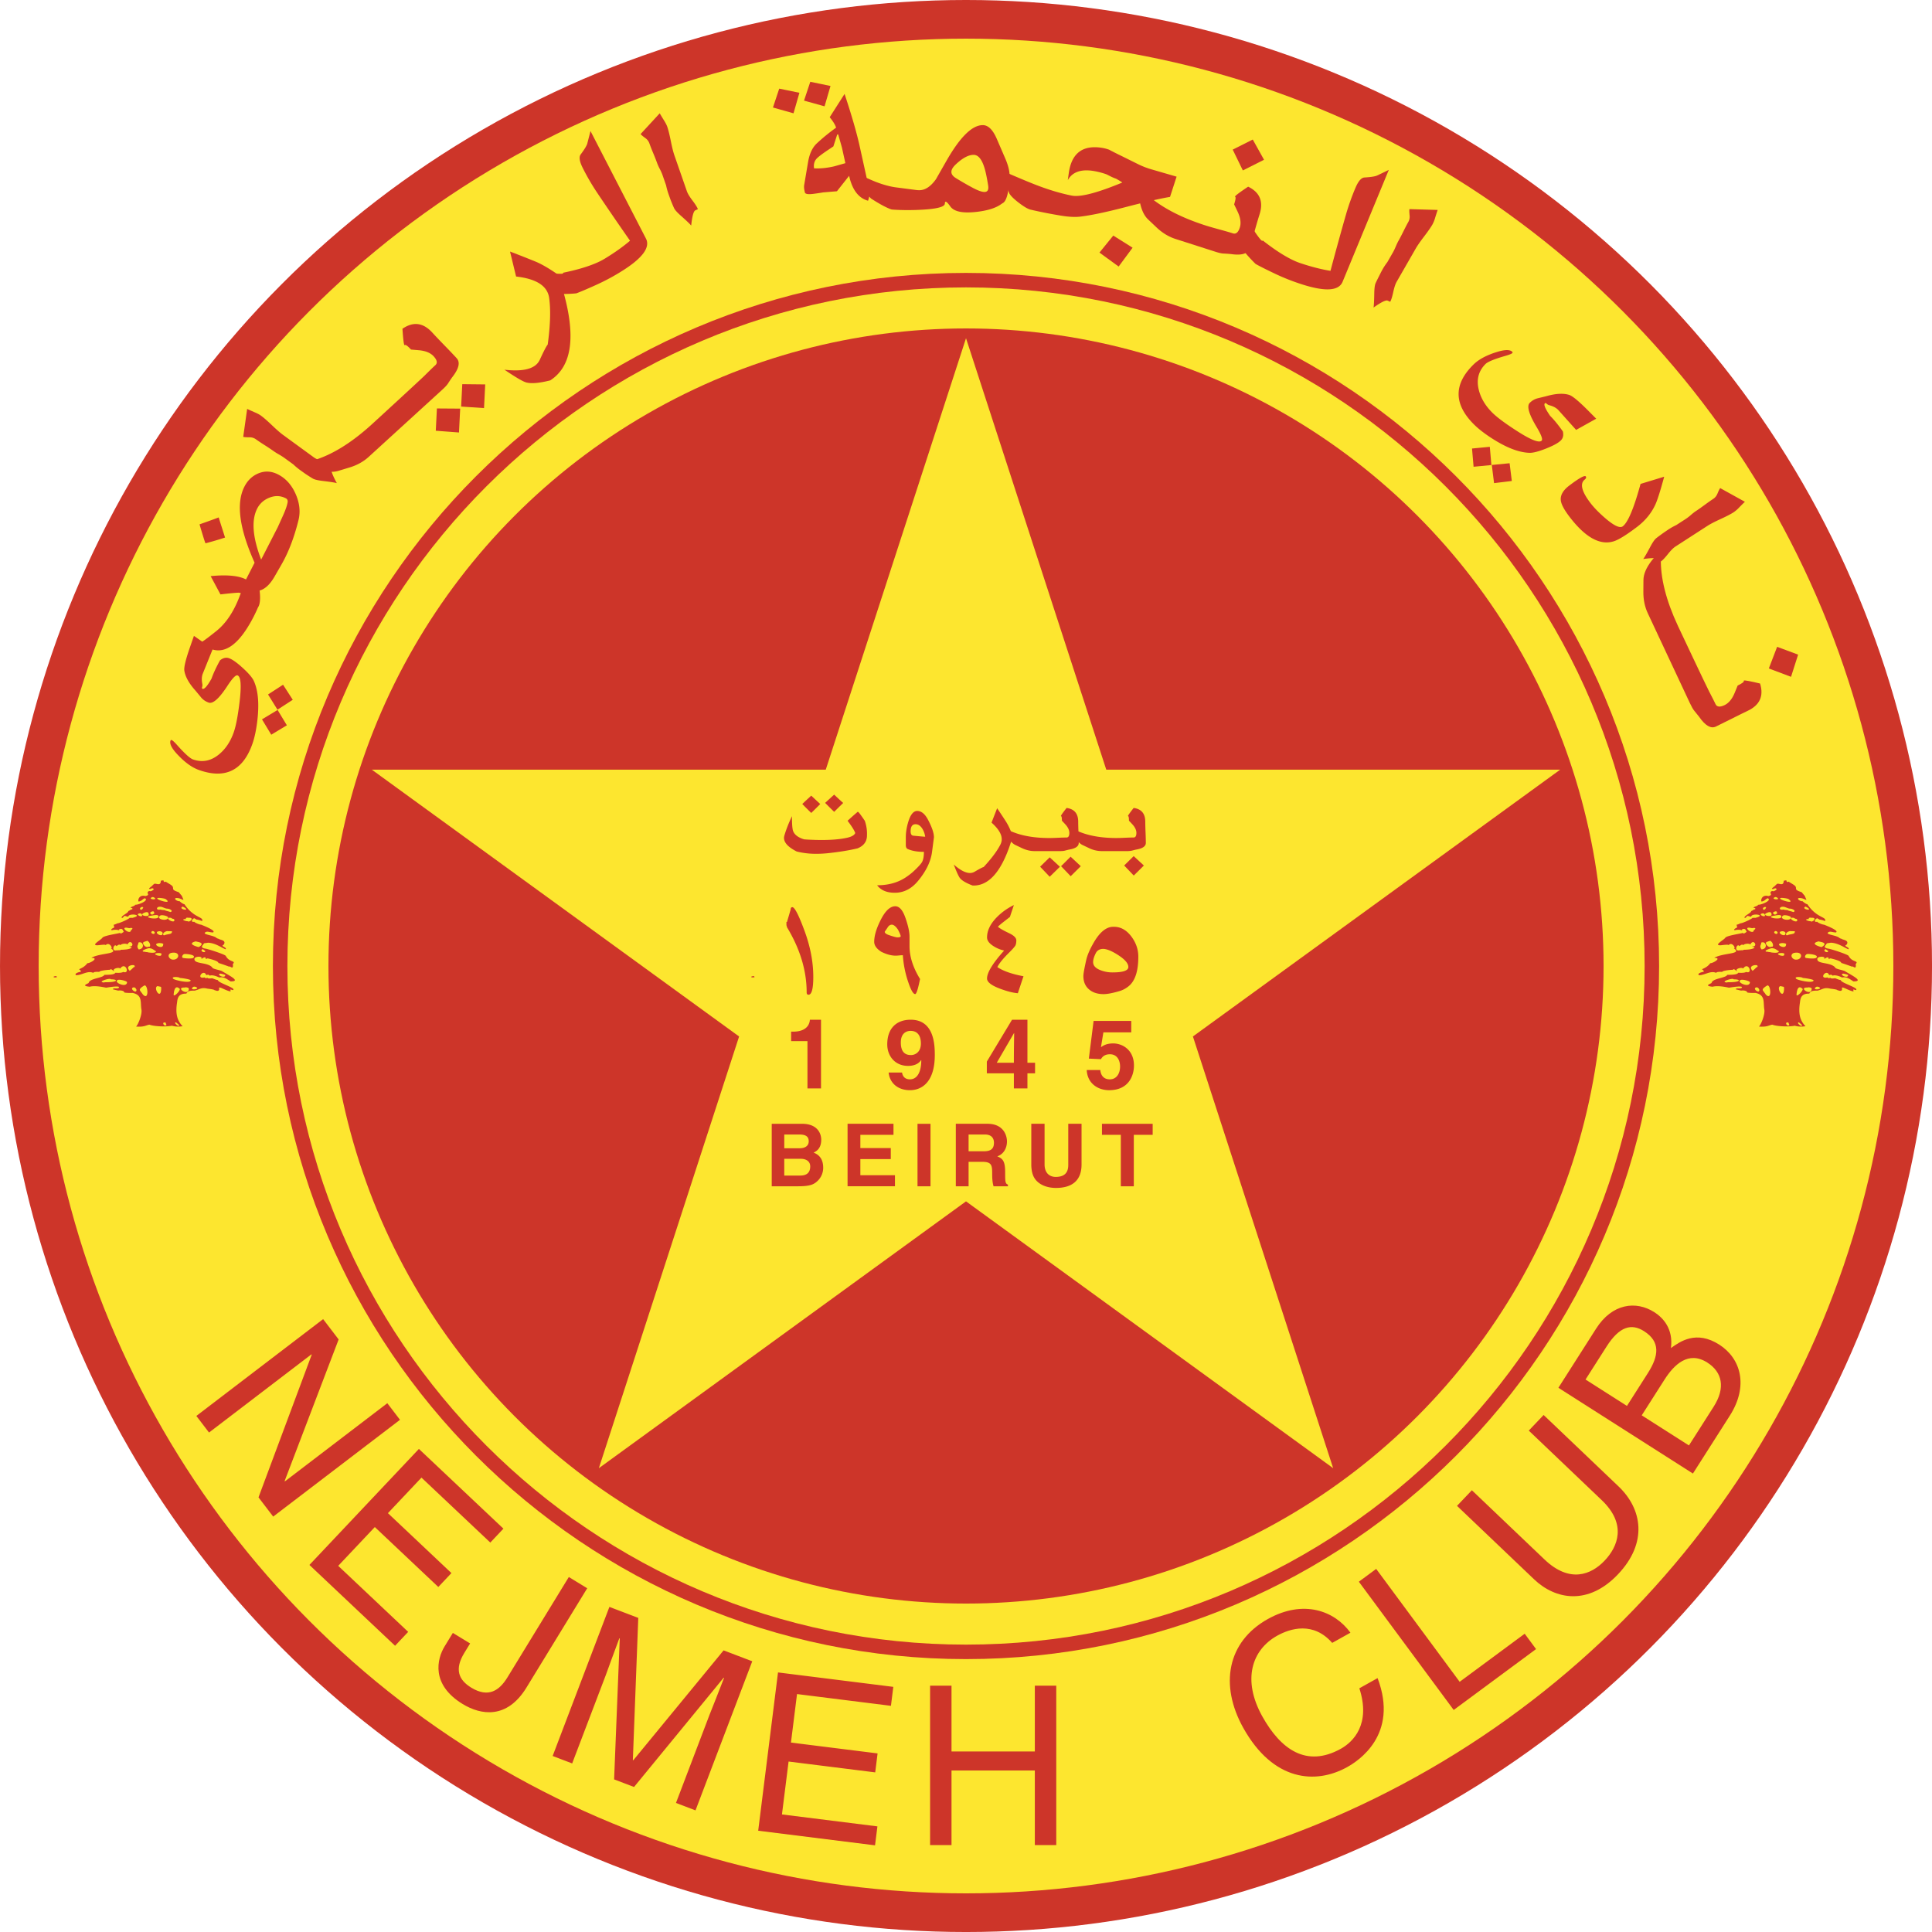 <svg xmlns="http://www.w3.org/2000/svg" width="2500" height="2500" viewBox="0 0 212.396 212.397"><circle cx="106.199" cy="106.199" r="106.199" fill="#cd3529"/><circle cx="106.199" cy="106.199" r="101.95" fill="#fde62f"/><path d="M30.002 106.199c0 42.016 34.181 76.197 76.197 76.197s76.197-34.181 76.197-76.197-34.182-76.197-76.197-76.197-76.197 34.181-76.197 76.197z" fill="#cd3529"/><path d="M31.595 106.199c0-41.137 33.467-74.604 74.604-74.604s74.604 33.467 74.604 74.604-33.467 74.604-74.604 74.604-74.604-33.467-74.604-74.604z" fill="#fde62f"/><circle cx="106.199" cy="106.199" r="70.091" fill="#cd3529"/><path fill="#fde62f" d="M171.524 84.612h-49.906l-15.419-47.428-15.418 47.428H40.874l40.38 29.335-15.42 47.461 40.365-29.335 40.363 29.333-15.418-47.461z"/><path d="M30.522 78.049l-1.72 1.036 1.02 1.686 1.715-1.034-1.036-1.713 1.684-1.092-1.066-1.655-1.651 1.071 1.054 1.701zm-9.202-8.143l-.422 1.209c-.479 1.367-.688 2.236-.633 2.607.097.664.503 1.396 1.219 2.197.286.342.498.599.636.769.218.253.493.438.824.554.46.16 1.133-.434 2.02-1.783.569-.875.951-1.277 1.146-1.209.372.129.446 1.105.226 2.928-.184 1.528-.396 2.634-.636 3.318-.369 1.057-.927 1.882-1.674 2.478-.87.695-1.805.868-2.804.518-.333-.116-.922-.649-1.766-1.599-.284-.317-.48-.496-.588-.533-.059-.021-.101.001-.125.07-.119.343.138.851.774 1.524.81.866 1.598 1.433 2.365 1.701 2.883 1.019 4.84.056 5.87-2.89.226-.646.399-1.438.517-2.373.245-1.925.127-3.427-.352-4.506-.159-.363-.562-.842-1.211-1.437-.648-.594-1.158-.958-1.53-1.087-.323-.113-.652-.037-.987.231-.418.755-.729 1.425-.935 2.012-.46.816-.789 1.189-.985 1.121-.058-.02-.078-.076-.057-.168a.682.682 0 0 0 .03-.369c-.088-.437-.072-.811.047-1.121l1.097-2.715-2.066-1.447z" fill="#cd3529"/><path d="M28.273 55.911c.288-.562.742-.964 1.362-1.206.62-.242 1.212-.218 1.777.071.176.09.245.242.205.454-.063.375-.25.898-.558 1.567l-.526 1.164c-.194.378-.368.72-.525 1.024l-1.299 2.534c-.943-2.464-1.088-4.333-.436-5.608zm-3.532 3.186l-.352-1.112c-.06-.181-.126-.393-.202-.634l-.146-.467c-.518.198-1.219.452-2.105.761.347 1.18.564 1.875.653 2.083a35.941 35.941 0 0 0 2.152-.631zm3.812 5.821c.589-.164 1.128-.667 1.619-1.512l.784-1.364c.765-1.332 1.384-2.949 1.857-4.852.231-.93.126-1.892-.313-2.887-.439-.995-1.084-1.71-1.934-2.147-.711-.363-1.414-.409-2.107-.136-.694.273-1.223.765-1.587 1.475-.937 1.826-.564 4.615 1.117 8.365l-.943 1.841c-.813-.418-2.11-.54-3.888-.364l1.078 2.008c1.172-.134 1.847-.195 2.027-.185.064.01.123.022.173.037.047.023.046.058-.001.104-.198.55-.416 1.057-.653 1.519-.549 1.07-1.207 1.915-1.976 2.536-1.099.881-1.685 1.303-1.758 1.265.289.253.572.451.849.593 1.707.875 3.373-.27 4.995-3.435.161-.314.317-.647.469-1.001.226-.327.286-.949.18-1.865l.012.005zM27.171 44.954c.113.056.368.172.766.346.325.134.575.266.75.393.293.214.698.566 1.216 1.06s.922.847 1.215 1.06l3.386 2.468c.218.159.579.323 1.084.49.505.168.845.316 1.021.444l-.16.271c-.106.182.086.725.58 1.628-.188-.058-.675-.136-1.464-.231-.53-.062-.891-.138-1.084-.227-.062-.019-.353-.199-.873-.54a48.178 48.178 0 0 1-.669-.478 7.489 7.489 0 0 1-.691-.581l-1.017-.74a7.324 7.324 0 0 0-.579-.364 6.62 6.62 0 0 1-.58-.363 20.76 20.76 0 0 0-.975-.652 20.72 20.72 0 0 1-.962-.643 1.166 1.166 0 0 0-.706-.219c-.357.001-.588-.017-.69-.053l.432-3.069zM60.493 41.817c-1.216.307-2.101.38-2.654.223-.363-.101-1.156-.566-2.381-1.395 1.555.179 2.664.035 3.326-.429.246-.172.436-.399.567-.682.447-.972.733-1.52.861-1.647.29-2.117.343-3.832.158-5.146a2.128 2.128 0 0 0-.362-.924c-.53-.757-1.62-1.229-3.271-1.417l-.667-2.744c.685.255 1.601.615 2.749 1.079.668.268 1.506.75 2.517 1.451.206.603.365 1.093.478 1.471 1.547 5.215 1.107 8.601-1.321 10.16z" fill="#cd3529"/><path d="M63.355 32.249c-.446.049-1.047.074-1.803.074-.541-.077-1.118-.401-1.731-.973-.368-.342-.607-.632-.719-.866-.07-.15-.086-.281-.046-.392a.174.174 0 0 1 .071-.067c.178-.084.651-.084 1.418 0 .77.085 1.215.099 1.336.042.033-.027.043-.055.029-.084 1.631-.334 2.944-.735 3.938-1.204.225-.106.462-.236.712-.388 1.058-.648 1.958-1.291 2.702-1.928a337.788 337.788 0 0 1-3.637-5.311 25.146 25.146 0 0 1-1.594-2.753c-.332-.68-.395-1.153-.19-1.423.42-.565.662-.965.724-1.201l.352-1.368 6.095 11.819c.506.976-.397 2.182-2.71 3.617a23.595 23.595 0 0 1-2.828 1.507c-1.011.456-1.717.754-2.119.899zM72.528 12.456c.061.111.205.352.432.722.191.296.323.546.395.752.119.342.249.865.39 1.567.141.703.272 1.225.391 1.567l1.379 3.964c.088.254.293.594.616 1.02.322.425.52.74.591.946l-.286.133c-.191.088-.341.645-.45 1.671-.121-.156-.478-.498-1.071-1.026-.401-.354-.656-.623-.763-.805-.04-.052-.176-.366-.411-.943a72.035 72.035 0 0 1-.276-.775 7.3 7.3 0 0 1-.237-.872l-.414-1.189a5.488 5.488 0 0 0-.284-.624 5.631 5.631 0 0 1-.285-.626 21.997 21.997 0 0 0-.429-1.093 21.07 21.07 0 0 1-.423-1.078 1.207 1.207 0 0 0-.445-.586c-.287-.208-.46-.355-.524-.443l2.104-2.282zM40.904 46.625c.26-.238 5.342-4.898 5.833-5.39.493-.492.867-.855 1.123-1.089.256-.234.196-.558-.183-.973-.35-.384-.9-.608-1.646-.672l-.846-.072c-.372-.406-.603-.568-.694-.485-.007.007-.018.003-.032-.013-.07-.077-.142-.673-.215-1.789 1.186-.815 2.279-.677 3.278.417.294.323.74.793 1.34 1.41.6.617 1.047 1.087 1.34 1.408.413.452.252 1.145-.479 2.081a15.03 15.03 0 0 0-.474.705c-.11.171-.326.404-.648.697l-8.06 7.359c-.582.532-1.285.923-2.11 1.172l-1.237.375c-.626.193-1.409.111-2.353-.245-.446-.166-.732-.317-.857-.456-.089-.099-.094-.187-.008-.263.053-.05.158-.096.314-.14 2.104-.586 4.308-1.933 6.614-4.037zm9.792-1.929l.123-2.462 2.523.027-.13 2.604-2.516-.169zm-2.788 2.658l.124-2.45 2.558.018-.132 2.624-2.55-.192zM92.937 17.938l-.74.21c-.326.093-.513.146-.563.156-.791.174-1.503.241-2.141.202-.065-.431.03-.787.283-1.066.187-.2.622-.53 1.308-.989l.535-.357.419-1.304.104-.022c.266.919.408 1.417.426 1.499l.365 1.657.004.014zm-1.021-3.902a20.967 20.967 0 0 0-2.094 1.705c-.495.449-.822 1.132-.982 2.048l-.428 2.533c-.033.188-.021.413.038.676l.033.152c.041.183.349.236.925.163a25.67 25.67 0 0 0 1.09-.162l1.511-.125 1.34-1.698c.339 1.54 1.034 2.452 2.084 2.74l.2-.698c.135-.454.186-.688.15-.702-.166.038-.282-.097-.349-.4l-.469-2.127-.466-2.11c-.317-1.438-.868-3.34-1.651-5.704l-1.633 2.558c.38.469.613.852.701 1.151zm-3.525-2.975l2.258.627.653-2.236-2.221-.46-.69 2.069zm-3.416.758l2.26.637.649-2.256-2.219-.455-.69 2.074z" fill="#cd3529"/><path d="M105.077 19.575c-.328-.204-.491-.433-.485-.691.004-.237.16-.503.467-.796.759-.72 1.425-1.074 1.995-1.063.508.009.909.517 1.202 1.523.126.438.254 1.064.384 1.881.009.062.014.136.012.218-.006.31-.154.462-.444.457-.27-.005-.673-.146-1.206-.425-.627-.332-1.268-.7-1.925-1.104zm-6.148 3.508a26.9 26.9 0 0 0 2.022-.009c1.941-.078 2.917-.31 2.922-.695.002-.135.035-.202.098-.201.092.002.26.175.504.521.303.419.9.637 1.792.653.29.005.606-.01.95-.044 1.205-.124 2.118-.386 2.738-.79.114-.081.204-.141.268-.182.282-.13.494-.608.632-1.435a8.23 8.23 0 0 0 .139-1.599c-.011-.539-.17-1.165-.479-1.876l-.94-2.179c-.428-.982-.933-1.479-1.512-1.49-1.162-.021-2.487 1.266-3.979 3.863l-1.188 2.08c-.586.819-1.206 1.223-1.859 1.21a2.61 2.61 0 0 1-.311-.021l-2.235-.291c-.621-.084-1.312-.268-2.075-.552-.298-.108-.957-.395-1.976-.861-.082-.012-.125.055-.127.2-.002.124.026.297.084.517.126.468.581 1.111 1.364 1.925.943.607 1.683 1.006 2.22 1.191.062.022.377.044.948.065z" fill="#cd3529"/><path d="M117.389 19.804l.11-.785c.303-2.146 1.486-3.072 3.551-2.782.287.04.581.113.879.218.34.185.815.424 1.423.719l1.688.836c.43.219.886.403 1.368.555.129.039 1.11.324 2.942.855l-.722 2.228c-1.039.169-2.684.546-4.935 1.132-2.121.551-3.767.896-4.939 1.035-.563.067-1.271.031-2.121-.11a50.908 50.908 0 0 1-2.997-.58l-.349-.081c-.294-.073-.716-.319-1.264-.738s-.902-.765-1.062-1.041a36.154 36.154 0 0 1-.839-2.515c1.856.802 3.111 1.327 3.769 1.576 1.39.539 2.696.93 3.918 1.175.935.195 2.782-.279 5.541-1.421.103.014-.114-.13-.65-.433a4.789 4.789 0 0 1-.61-.257l-.453-.228a8.508 8.508 0 0 0-1.516-.382c-1.332-.189-2.244.153-2.732 1.024zm5.001 6.094l2.122 1.333-1.533 2.071-2.109-1.534 1.52-1.87z" fill="#cd3529"/><path d="M135.52 16.448l2.203-1.108 1.24 2.224-2.329 1.173-1.114-2.289zm-2.986 8.338c.336.108.839.253 1.511.436.67.183 1.171.327 1.502.434.331.105.582-.109.754-.644.157-.494.074-1.086-.255-1.769l-.371-.774c.167-.525.203-.804.105-.835-.008-.002-.008-.014-.002-.033.031-.1.51-.458 1.437-1.079 1.288.62 1.706 1.637 1.252 3.051a51.358 51.358 0 0 0-.547 1.87 51.034 51.034 0 0 1-.544 1.869c-.188.584-.87.79-2.045.619a18.019 18.019 0 0 0-.848-.059c-.203-.009-.512-.082-.927-.216l-4.325-1.386c-.75-.242-1.439-.659-2.066-1.25l-.939-.888c-.478-.447-.796-1.169-.956-2.167-.078-.471-.088-.795-.031-.973.042-.128.116-.174.226-.14.068.023.161.091.278.205 1.554 1.533 3.819 2.776 6.791 3.729z" fill="#cd3529"/><path d="M138.035 29.016a17.535 17.535 0 0 1-1.226-1.329c-.291-.463-.417-1.115-.377-1.954.025-.503.089-.873.197-1.109.069-.151.159-.248.269-.289a.182.182 0 0 1 .099.01c.178.082.484.443.916 1.083.432.641.709.988.833 1.044.042.007.069-.003.083-.031 1.309 1.029 2.464 1.771 3.464 2.226.226.104.479.202.756.293 1.179.389 2.251.66 3.218.815.561-2.112 1.13-4.18 1.709-6.205a25.405 25.405 0 0 1 1.071-2.995c.304-.692.625-1.047.966-1.063.707-.042 1.17-.116 1.39-.221l1.277-.614-5.08 12.298c-.417 1.019-1.924 1.107-4.52.268a23.717 23.717 0 0 1-2.985-1.187c-1.003-.479-1.688-.826-2.06-1.04zM158.053 23.081c-.044.118-.132.385-.262.802a3.72 3.72 0 0 1-.311.79c-.181.315-.489.759-.924 1.33-.435.57-.741 1.013-.922 1.33l-2.093 3.646c-.135.235-.26.612-.373 1.132-.114.522-.226.876-.334 1.066l-.284-.128c-.191-.085-.708.17-1.55.763.039-.193.066-.686.08-1.48.007-.534.046-.901.113-1.102.012-.064.161-.375.444-.93.161-.326.289-.571.382-.733.134-.233.301-.485.503-.752l.628-1.095c.077-.135.176-.341.295-.62.119-.278.218-.485.295-.62.13-.226.311-.572.545-1.043.233-.47.412-.813.536-1.03.125-.216.172-.457.145-.724-.035-.356-.042-.587-.017-.693l3.104.091zM191.827 55.165c-.093.085-.293.282-.6.591a3.697 3.697 0 0 1-.637.56c-.305.197-.784.446-1.437.746s-1.131.548-1.435.744l-3.527 2.279c-.227.146-.508.428-.842.848-.335.418-.593.686-.776.805l-.196-.246c-.13-.164-.706-.176-1.729-.037.124-.154.373-.581.746-1.282.25-.472.452-.782.604-.929.04-.052.313-.259.819-.624.298-.207.525-.362.682-.463.227-.146.49-.292.791-.438l1.059-.683a5.53 5.53 0 0 0 .542-.422c.23-.197.411-.338.542-.423.218-.14.538-.365.961-.675.423-.311.739-.534.949-.668.208-.135.363-.326.464-.571.134-.329.235-.534.306-.616l2.714 1.504zM165.96 50.926l.243 1.951-1.952.236-.248-1.992-2.003.192-.172-2.005 1.956-.188.173 2.002 2.003-.196zm7.312-3.664l-1.955-2.182c-.226-.241-.556-.419-.987-.53a.692.692 0 0 1-.319-.188c-.072-.058-.132-.065-.175-.021-.147.146.046.604.578 1.374.438.439.906 1.012 1.401 1.715.095.418.02.747-.223.988-.279.278-.828.579-1.645.902-.817.323-1.424.477-1.819.461-1.18-.041-2.581-.59-4.206-1.65-.79-.516-1.427-1.016-1.909-1.5-2.2-2.211-2.213-4.393-.037-6.542.576-.572 1.429-1.035 2.562-1.385.884-.278 1.452-.288 1.709-.031.05.052.054.1.01.144-.082.081-.328.18-.736.299-1.222.351-1.958.65-2.209.899-.753.749-1.006 1.667-.762 2.752.208.931.706 1.794 1.494 2.586.512.513 1.415 1.186 2.708 2.017 1.541.993 2.45 1.351 2.73 1.074.145-.146-.05-.666-.588-1.558-.826-1.388-1.066-2.252-.722-2.595.249-.248.535-.415.857-.501.214-.05.536-.128.969-.236 1.034-.294 1.871-.34 2.51-.139.359.112 1.048.681 2.07 1.707l.902.909-2.208 1.231zM182.954 52.407c-.419 1.546-.742 2.57-.975 3.073-.44.949-1.112 1.766-2.014 2.45-1.16.878-2.006 1.403-2.541 1.574-1.52.487-3.157-.423-4.91-2.734-.57-.754-.879-1.341-.925-1.763-.062-.565.245-1.105.925-1.621 1.096-.83 1.702-1.167 1.821-1.009.076.1.036.215-.118.346-.548.44-.342 1.293.616 2.556.394.52.934 1.074 1.615 1.664.986.852 1.637 1.157 1.953.918.573-.434 1.224-1.989 1.956-4.662l2.597-.792z" fill="#cd3529"/><g fill="#cd3529"><path d="M190.378 79.012c.768-.389 1.35-.676 1.744-.861 1.342-.629 1.799-1.63 1.373-3.007-1.086-.261-1.678-.37-1.771-.326-.02.01-.027.018-.023.027.053.112-.17.284-.668.519l-.321.786c-.282.695-.659 1.152-1.13 1.374-.508.238-.836.2-.983-.115-.147-.314-.384-.78-.707-1.396-.322-.616-3.263-6.853-3.413-7.172-1.323-2.826-1.954-5.332-1.89-7.515.004-.163-.008-.277-.039-.342-.048-.104-.134-.126-.255-.07-.167.079-.398.307-.688.684-.62.794-.931 1.518-.934 2.173l-.009 1.292c-.007.863.156 1.65.491 2.365l4.631 9.883c.186.394.343.669.474.826.288.345.466.566.533.661.675.978 1.289 1.338 1.843 1.078.394-.188.975-.475 1.742-.864zM196.899 74.407l.779-2.439-2.308-.859-.912 2.379z"/></g><path d="M42.58 154.263l1.393 1.825-13.939 10.642-1.616-2.116 5.849-15.683-.029-.04-11.259 8.597-1.394-1.825 13.938-10.643 1.705 2.233-5.938 15.566.03.038 11.26-8.594zM43.433 180.929l-9.416-8.885 12.035-12.755 9.292 8.766-1.442 1.528-7.568-7.14-3.687 3.908 6.981 6.587-1.441 1.529-6.982-6.588-4.023 4.264 7.692 7.259-1.441 1.527zM51.682 180.675l-.639 1.042c-1.095 1.792-.636 2.961.759 3.814 1.876 1.147 3.084.342 3.978-1.117l6.754-11.043 2.021 1.236-6.679 10.919c-2.141 3.5-5.006 3.036-7.027 1.8-3.479-2.129-2.823-4.934-1.97-6.33l.905-1.479 1.898 1.158zM74.314 198.21l3.684-9.679c.183-.479 1.02-2.54 1.602-4.069l-.045-.018-9.851 12.01-2.191-.834.621-15.498-.046-.017c-.575 1.507-1.319 3.602-1.501 4.081l-3.685 9.678-2.146-.817 6.239-16.39 3.174 1.208-.596 15.637.046.017 9.931-12.083 3.15 1.2-6.239 16.39-2.147-.816zM96.197 202.869l-12.844-1.607 2.178-17.401 12.675 1.586-.26 2.084-10.325-1.292-.667 5.332 9.524 1.192-.261 2.085-9.524-1.192-.728 5.815 10.494 1.314-.262 2.084zM113.765 185.316h2.356v17.523h-2.356v-8.198h-9.159v8.198h-2.356v-17.523h2.356v7.235h9.159v-7.235zM146.458 180.613c-2.076-2.366-4.589-1.605-6.061-.784-2.771 1.549-3.867 4.846-1.617 8.876 2.012 3.604 4.84 5.661 8.636 3.542 1.343-.75 3.311-2.688 2.026-6.642l2.004-1.12c2.374 6.256-2.174 9.13-3.326 9.774-3.476 1.94-8.149 1.586-11.438-4.299-2.631-4.712-1.767-9.476 2.69-11.965 3.945-2.203 7.361-.895 9.089 1.498l-2.003 1.12zM160.47 184.892l7.149-5.286 1.249 1.689-9.054 6.693-10.427-14.101 1.905-1.408 9.178 12.413zM169.7 155.559l8.239 7.854c2.599 2.477 3.24 6.193-.08 9.677-3.252 3.412-6.844 2.79-9.212.53l-8.469-8.072 1.634-1.715 7.992 7.618c2.759 2.628 5.12 1.674 6.586.135 1.5-1.573 2.46-4.032-.298-6.661l-8.025-7.651 1.633-1.715zM174.307 151.659l2.312-3.625c1.417-2.224 2.739-2.57 4.119-1.69 1.812 1.156 1.641 2.698.42 4.612l-2.298 3.605-4.553-2.902zm11.806 10.336l4.057-6.364c2.087-3.274 1.206-6.299-1.164-7.81-2.532-1.615-4.302-.339-5.31.38.275-2.113-.861-3.331-1.829-3.947-2.019-1.287-4.634-.956-6.394 1.805l-4.149 6.508 14.789 9.428zm-5.628-6.397l2.508-3.934c1.038-1.627 2.618-3.197 4.699-1.872 1.647 1.051 2.027 2.771.702 4.852l-2.718 4.263-5.191-3.309zM114.347 95.281l1.053 1.106 1.121-1.099-1.122-1.035zM116.65 95.225l1.057 1.102 1.11-1.101-1.117-1.043zM123.587 95.15l1.054 1.104 1.111-1.101-1.118-1.035z" fill="#cd3529"/><path d="M124.417 93.52c.261-.068.426-.109.495-.122.703-.118 1.055-.361 1.055-.729 0-.261-.01-.65-.03-1.167a31.138 31.138 0 0 1-.031-1.167c0-.892-.425-1.396-1.275-1.514-.415.526-.624.821-.624.884 0 .012.003.019.008.019.065 0 .098.166.098.498l.352.375c.311.332.466.654.466.967 0 .338-.104.508-.313.508-.208 0-.521.009-.938.028-.417.019-.731.028-.942.028-1.681 0-3.063-.251-4.179-.728-.017-.46-.026-.823-.026-1.064 0-.892-.425-1.396-1.276-1.514-.415.526-.623.821-.623.884 0 .012.003.019.008.019.065 0 .099.166.099.498l.351.375c.311.332.466.654.466.967 0 .338-.104.508-.313.508-.208 0-.521.009-.938.028-.417.019-.731.028-.943.028-1.711 0-3.114-.259-4.237-.753a6.698 6.698 0 0 0-.526-1.042 66.545 66.545 0 0 0-.98-1.479l-.616 1.58c.747.662 1.12 1.27 1.12 1.825 0 .2-.047.393-.14.58-.361.712-.977 1.537-1.849 2.479-.105.019-.436.19-.989.514a1.004 1.004 0 0 1-.513.141c-.485 0-1.08-.311-1.783-.934.317.83.547 1.332.691 1.506.218.269.678.537 1.381.805 1.73.068 3.111-1.448 4.144-4.546.027-.08.057-.181.087-.278.154.168.314.293.485.374l.7.333c.467.223.937.334 1.41.334h2.725c.262 0 .451-.016.569-.046.262-.068.426-.109.495-.122.704-.118 1.055-.361 1.055-.729l-.001-.084c.134.135.273.245.421.313l.7.333a3.24 3.24 0 0 0 1.409.334h2.726a2.59 2.59 0 0 0 .569-.047zM86.52 101.354l.401-1.362c0-.174.062-.26.187-.26.25 0 .688.845 1.314 2.534.659 1.771.988 3.484.988 5.141 0 1.299-.176 1.95-.528 1.95-.134 0-.201-.086-.201-.26 0-2.385-.721-4.772-2.162-7.159a.466.466 0 0 0-.031-.124.432.432 0 0 1-.031-.137v-.323h.063zM98.048 101.656c-.199 0-.365.119-.498.358-.091.131-.162.234-.212.309l-.075.11c0 .141.158.264.473.37.481.165.789.247.921.247.241 0 .361-.041.361-.124 0-.098-.1-.34-.299-.728-.247-.36-.471-.542-.671-.542zm1.207 3.356a4.21 4.21 0 0 0-.392.025c-.17.017-.3.025-.392.025-.481 0-1.008-.142-1.581-.424-.523-.333-.784-.699-.784-1.1 0-.649.228-1.431.685-2.346.514-1.042 1.058-1.561 1.63-1.561.439 0 .805.403 1.095 1.21.315.882.473 1.593.473 2.134v1.047c0 1.148.385 2.35 1.157 3.606l-.049.237c-.2.948-.361 1.422-.486 1.422-.207 0-.452-.412-.734-1.235a11.405 11.405 0 0 1-.622-3.04zM111.461 99.5l-.436 1.306-.734.572c-.266.208-.46.374-.585.498.149.158.565.398 1.245.722.519.249.779.51.779.784 0 .332-.064.559-.188.683-.085.125-.294.353-.628.685-.637.63-1.06 1.152-1.269 1.567.638.432 1.597.768 2.874 1.008l-.622 1.866c-.531-.042-1.182-.208-1.954-.498-.954-.356-1.432-.729-1.432-1.119 0-.656.626-1.681 1.88-3.073a3.587 3.587 0 0 1-1.17-.486c-.473-.297-.709-.617-.709-.957 0-.722.333-1.435.996-2.14a6.739 6.739 0 0 1 1.953-1.418zM121.317 104.315c-.406 0-.688.153-.846.46-.199.39-.299.722-.299.996 0 .39.278.688.832.896.415.158.844.237 1.292.237 1.167 0 1.75-.199 1.75-.598 0-.39-.372-.825-1.117-1.307-.703-.457-1.27-.685-1.699-.685h.087zm1.155-2.426c.748 0 1.393.37 1.934 1.106.49.672.736 1.398.736 2.177 0 1.484-.309 2.525-.923 3.123a2.855 2.855 0 0 1-1.224.684c-.716.207-1.273.311-1.672.311-.649 0-1.174-.165-1.572-.497-.433-.357-.649-.854-.649-1.493 0-.241.104-.825.312-1.754.117-.521.379-1.14.787-1.853.681-1.202 1.409-1.804 2.183-1.804h.088zM86.973 113.416h.212c1.435 0 1.817-.747 1.85-1.312h1.224v7.55h-1.49v-5.195h-1.795v-1.043zM100.146 115.988c.521 0 1.094-.372 1.094-1.265 0-.861-.373-1.393-1.136-1.393-.382 0-1.072.191-1.072 1.276.001 1.137.552 1.382 1.114 1.382zm-.977 1.922v.01c.085.517.415.739.871.739.616 0 1.232-.518 1.243-2.097l-.021-.021c-.34.51-.924.639-1.433.639-1.446 0-2.288-1.096-2.288-2.362 0-1.851 1.097-2.714 2.574-2.714 2.609 0 2.652 2.821 2.652 3.884 0 2.916-1.378 3.864-2.737 3.864-1.286 0-2.211-.745-2.339-1.942h1.478zM109.58 116.834l1.891-3.254h.022c0 .236-.032 1.42-.032 3.254h-1.881zm4.21 0h-.839v-4.729h-1.692l-2.771 4.602v1.287h2.973v1.661h1.49v-1.661h.839v-1.16zM121.035 115.125c.276-.191.615-.415 1.348-.415 1.008 0 2.28.703 2.28 2.433 0 1.029-.521 2.709-2.737 2.709-1.178 0-2.381-.703-2.456-2.221h1.49c.064.616.392 1.028 1.051 1.028.71 0 1.125-.603 1.125-1.411 0-.667-.32-1.346-1.104-1.346-.203 0-.711.01-.998.54l-1.331-.063.522-4.142h4.14v1.259H121.3l-.265 1.629zM86.218 127.394h1.821c.517 0 1.033.23 1.033.835 0 .701-.401 1.008-1.098 1.008h-1.756v-1.843zm-1.377 3.021h2.903c1.403 0 1.774-.237 2.165-.617a1.99 1.99 0 0 0 .59-1.414c0-.683-.219-1.354-1.056-1.67.285-.143.839-.421.839-1.413 0-.71-.43-1.756-2.11-1.756h-3.331v6.87zm1.377-5.692h1.642c.646 0 1.047.173 1.047.742 0 .548-.449.77-1.01.77h-1.678v-1.512zM98.226 124.757h-3.642v1.46h3.345v1.211h-3.345v1.774h3.804v1.211h-5.211v-6.87h5.049v1.214zM102.295 130.415h-1.427v-6.87h1.427v6.87zM106.483 126.566v-1.843h1.787c.841 0 1.002.538 1.002.903 0 .681-.363.94-1.107.94h-1.682zm-1.406 3.849h1.406v-2.689h1.477c1.057 0 1.115.363 1.115 1.302 0 .708.057 1.062.152 1.387h1.581v-.182c-.306-.114-.306-.363-.306-1.369 0-1.283-.305-1.493-.866-1.742.685-.23 1.065-.881 1.065-1.641 0-.595-.333-1.937-2.153-1.937h-3.47v6.871zM118.901 128.017c0 1.808-1.088 2.58-2.814 2.58-.63 0-1.566-.152-2.175-.83-.374-.42-.517-.975-.536-1.665v-4.558h1.46v4.463c0 .957.554 1.378 1.222 1.378.983 0 1.383-.478 1.383-1.312v-4.529h1.46v4.473zM124.646 130.415h-1.427v-5.657h-2.074v-1.212h5.575v1.212h-2.074v5.657zM87.587 93.612c-.933-.473-1.398-.973-1.398-1.498 0-.075.016-.165.046-.272.192-.648.468-1.354.828-2.115 0 .867.042 1.414.129 1.638.156.406.555.708 1.2.908.242.025.673.046 1.293.065 1.426.037 2.581-.043 3.461-.243.49-.112.781-.284.874-.514-.085-.268-.365-.718-.841-1.347a31.79 31.79 0 0 1 1.119-.991c.056 0 .185.146.391.439.144.2.271.385.383.553.162.467.242.931.242 1.394 0 .168-.003.29-.009.365-.049.586-.392 1.01-1.026 1.271-.946.227-2.042.403-3.285.534-.417.043-.831.065-1.241.065a8.744 8.744 0 0 1-2.166-.252zm.608-5.219c.094-.093.423-.401.99-.924.217.206.547.513.989.924l-.495.495c-.162.162-.327.324-.495.485-.33-.323-.657-.65-.98-.98.001.006-.002.006-.009 0zm2.511-.122c.286-.264.619-.567.999-.912.411.39.741.696.99.918l-.211.204c-.109.105-.203.198-.284.278l-.495.491a48.64 48.64 0 0 1-.989-.98c-.001.008-.004.008-.01.001zM101.709 91.986a2.188 2.188 0 0 0-.318-.891c-.205-.322-.452-.483-.739-.483-.362 0-.542.263-.542.786 0 .297.099.457.3.475.765.075 1.198.113 1.299.113zm.756 1.663c-.137 1.06-.653 2.128-1.549 3.207-.715.86-1.565 1.291-2.548 1.291-.877 0-1.524-.274-1.941-.824 1.263 0 2.34-.307 3.23-.925.317-.218.579-.423.784-.616.535-.5.853-.855.952-1.066.119-.255.178-.61.178-1.066-.71 0-1.303-.103-1.776-.309-.143-.062-.214-.207-.214-.438v-.853c0-.535.09-1.103.271-1.701.242-.797.57-1.197.981-1.197.448 0 .84.315 1.176.944.442.83.664 1.48.664 1.954l-.208 1.599zM202.474 103.213c0 .105.907.12.521.653-.4.172.372.253.227.492-.347-.094-1.094-.693-1.946-.719l-.439.066c-.093.214-.534.453.147.586.106-.027 2.171.627 2.25.8.374.733 1.16.493.773.893.094.639-.241.28-.333.267l-.094.014c0-.014-1.105-.4-1.158-.4 0-.226-.893-.44-1.186-.506-.054.014-.147.066-.2.066 0-.399-.44 0-.493 0 .213-.346-.692-.292-.747-.052-.132.652 1.386.359 1.946.973 0 .185.879.293 1.093.426.759.467 2.118 1.119.931 1.119-.279-.146-.692-.559-1.251-.426-.187-.107-.772-.334-1.04-.2 0-.026-.053-.053-.093-.053 0-.121-.253-.013-.293-.013-.292-.76-1.212.492-.172.253 0 .093.212.093.319.041 0 .119.399.066.506.052.093.026.479.2.626.2 0 .32 2.105.88 1.651 1.106-.053 0-.199-.067-.253-.081-.039.081 0 .147 0 .227-.666-.119-1.398-.718-1.251-.267-.027.36-.439.121-.533.121 0-.081-.653-.147-.746-.16-.706-.174-.852.079-1.412.212-.267.014-.747-.053-.919.333-.88-.027-.973.494-1.027.986-.172 1.119-.04 1.932.614 2.598-.241.027-.64.094-1.173-.054-.92.159-2.145.027-2.477-.12-.44.081-.534.267-1.467.212.241-.239.693-1.371.587-1.878-.134-.799.146-1.598-.986-1.825-.026.013-.893.013-.905-.066 0-.16-.4-.24-.64-.187-.066 0-.559-.134-.599-.134 0-.226.52 0 .652-.186.214-.293-1.358 0-1.412 0-.546-.12-1.292-.239-1.799-.107-1.064-.105-.105-.346-.105-.426.105-.506 1.585-.519 1.718-.879.24 0 1.186 0 1.186-.226.293 0 .654.041.893-.093.786.279.253-1.2-.333-.373-.147-.173-.84.013-.706.227.2.28-.387-.359-.387-.093-.266 0-1.211.093-1.211.24-.147-.027-.653-.027-.653.106-.6-.293-1.253.253-1.892.253-.214-.147.146-.32.505-.374.04 0 .013-.173-.132-.24-.187-.079.425-.106.864-.705.32 0 1.307-.587.467-.587v-.026c1.025-.546 3.09-.372 2.132-1.013.253 0-.201-.785-.587-.359 0-.12-.746.014-.919.014-.732 0 .426-.601.56-.827.16-.252 1.811-.466 1.958-.545 0 .212.333-.081.399-.107-.107-.12-.066-.28-.306-.333-.413.105-.175.105-.175.253 0-.147-.425-.173-.718-.121-.293.08-.227-.121.08-.24.132-.053-.014-.253.013-.346.106 0 .387-.134.387-.146.266 0 1.358-.521 1.358-.614l.094.014c.105-.014.105-.014.199 0 1.346-.333-.439-.56-.439-.133-.053 0-.346-.066-.386-.094-.107.041-.173.173-.267.227l-.093-.014c0-.266.746-.506.746-.745.054 0 .093-.027.093-.041.054 0 .2-.107.2-.134.213.054.213-.199 0-.146-.146-.146.454-.2.454-.359.439 0 1.545-.493 1.079-.72-.28.081-.28.28-.666.361-.146.012-.066-.813.719-.601.653-.146-.053-.333.413-.559.093.027.146.027.187.027.146-.067.467-.201.214-.32-.067 0-.254.027-.254.08-.347 0 0-.173 0-.226.093 0 .333-.334.453-.36.24-.026.68.279.68-.333.106 0 .2-.041.293-.041 0 .08.053.267.253.146.214.16.626.347.746.521.173.28-.2.359.68.639l.346.413c0 .026.174.387.174.439-.187-.053-.4-.187-.6-.199-.6-.093-.24.346.2.346 0 .04.359.32.506.32 1.039 1.572 2.185 1.372 1.932 1.865-.093-.067-.533-.187-.626-.172 0-.041-.173-.107-.212-.147-.253.054-.453.479 0 .385 0 .081.545.321.746.321 0 .013 1.718.64 1.306.852-.374 0-.587-.146-.799-.041-.52.28.879.334 1.185.653a.62.62 0 0 0 .249.094zm-5.835-4.356c0-.067-.853-.213-.934-.107-.119.186 1.747.719.934.107zm-.587 1.132c.081.041.387.067.479.067 0 .066.466.133.6.212.399-.093-.053-.374-.333-.374-.214 0-.454-.159-.666-.2-.571-.092-.625.428-.08.295zm.454 2.823c.359-.146.786-.093.799-.332.147-.161-.333-.081-.519-.12-.56.121-.507.534-.28.452zm.386-1.958c0-.133-.653-.319-.866-.199-.559.413.866.693.866.199zm1.985-.891c0-.108-.239-.227-.385-.293-.455.212.385.439.385.293zm-.173 4.915c-.228.027-.387.399-.146.44.346.066 1.158.105 1.145-.066.227-.268-.679-.387-.999-.374zm.387-3.597c0 .106.346-.053.346-.16.093-.08.053-.2-.147-.227-.199.027-.452-.092-.452.147-.6.001-.108.24.253.24zm-2.199-.306c0 .187.693.506.693.187 0-.066-.04-.16-.253-.16 0-.108-.44-.174-.44-.027zm1.092 11.603c-.173-.132-.213-.212-.279-.172-.04.027-.081.053.027.172.092.121.292.228.333.201.065-.014.08-.068-.081-.201zm.8-4.036l-.054.027c-1.145-.054.439 1.039.439.12 0-.107-.238-.147-.385-.147zm-1.279.773c-.053.385.68-.307.68-.587-.453-.452-.627 0-.68.587zm.68-1.799c0-.107-1-.201-.732.08.133.16 1.919.56 1.919.187-.001-.121-.974-.267-1.187-.267zm-1-2.744c-.452.212-.172.652.16.718.826.121.986-.985-.16-.718zm-.653 7.634c-.093 0-.172.013-.172.106 0 .106.106.227.213.227.105 0 .172-.027.105-.146-.066-.148-.027-.187-.146-.187zm3.398-8.913c-.76.187-.399.439.306.626.147-.041.346-.228.346-.307 0-.213-.346-.239-.652-.319zm1.052 1.052c-.093-.053-.187-.146-.293-.199-.399.199.293.506.293.199zm1.652 2.491c-.507.093.546.626.546.147a2.169 2.169 0 0 0-.546-.147zm-2.998 1.479c-.439.346.453.28.453.121 0-.094-.305-.24-.453-.121zm-5.529-7.9c.146.093.506.134.613.026.027-.026.039-.053.039-.079 0-.054 0-.133-.039-.187-.027-.081-.121-.12-.308-.081a1.513 1.513 0 0 0-.306.134c-.078.08-.065.147.001.187zm-.186-.586c.053-.027.187-.107.187-.147v-.027c.013-.04.053-.079.053-.106a.103.103 0 0 0-.053-.027c-.16-.066-.466.173-.187.307zm.107.573c0-.146-.187-.253-.4-.146-.293.119.479.465.4.146zm-1.119 5.502c-.533.093-.48.373-.24.625a2.26 2.26 0 0 0 .28-.239c.066-.066.133-.12.133-.146.187 0 .24-.28-.133-.24h-.04zm1.705-2.677l-.373.119c-.32.134.199.719.479.533.013 0 .013-.013.027-.013.239.106.226-.347-.027-.56a.749.749 0 0 0-.106-.079zm.6-2.931a.296.296 0 0 0 .145-.041c0-.026.054-.333-.212-.253-.533.146.067.479.067.294zm-.493.253c-.054.039-.054.066 0 .105.213.133 1.119.214 1.119-.08s-.532-.146-.879-.094a.675.675 0 0 0-.24.069zm1.066 1.651c-.479.133.506.72.506.2 0-.134-.2-.28-.506-.2zm-.64-.027c-.333.174.266.467.266.174.054-.04-.105-.24-.266-.174zm-2.824-.026c.212.134.492.174.492-.119.053 0 .094-.014.094-.054.026-.014.026-.027.041-.04.026-.054.026-.081 0-.093-.054-.041-.187-.027-.334 0-.119-.027-.212-.041-.292-.054-.388-.027-.227.214-.001.36zm3.144-3.544c.026-.066-.214-.24-.361-.16-.425.214.401.293.361.16zm-2.439 9.766a.185.185 0 0 0-.079.054c-.027.039-.027.092 0 .145.093.187.465.387.465.067.001-.067-.145-.373-.386-.266zm1.226-.214c-.053.041-.106.066-.146.093-.492.347-.319.413-.133.681.054.066.107.132.133.187.733.811.573-1.2.146-.961zm1.307-3.784c-.201-.093-.346-.28-.653-.319a.411.411 0 0 0-.187 0c-.214.053-.533.173-.613.267 0 .026-.013.052 0 .066.041.04.134.053.306.053 0 .054.094.027.148.027l.16.04c.358.053.839.08.839-.134zm.185 3.838c-.559.106.347 1.639.387.292 0-.28 0-.186-.387-.292zm-5.168-.747c0-.16-.946.106-.987.253v.027c.014.027.094.067.293.067l.041-.026c.346 0 .946 0 1.199-.134.146-.16-.293-.187-.546-.187zm5.275-2.89c-1 .04.28.506.28.212.106-.132 0-.212-.28-.212zm-.107-1.066c-.599.146.599.733.599.146.147-.146-.412-.213-.599-.146zm-1.664.426c.026-.027.026-.04.026-.066a.293.293 0 0 0 0-.214c-.04-.172-.227-.332-.48-.226-.012.307-.253.373.027.747.253 0 .427-.175.427-.241zm-1.759 4.024c.04-.04.053-.093.053-.173 0-.014-.013-.041-.053-.068-.16-.105-.68-.238-.893-.199-.667.173.627.839.893.44zm-.693-3.677l.04-.066c.227 0 .454-.014.653-.04.212-.027.413-.081.559-.174.027-.053-.226-.119-.279-.16.212.027.306-.027.347-.119.026-.041.026-.107 0-.161-.068-.186-.321-.332-.521.067-.026-.027-.066-.04-.106-.053-.214-.067-.653.013-.653.146-.187-.214-.453.146-.453.092-.24-.372-.639.614 0 .467.16.014.306-.039.413.001zm.693-.374l-.041.015c0-.015.013-.015.041-.015zm-109.375 3.296c-.006-.011-.018-.018-.018-.023 0-.098-.166-.063-.251-.04-.155.045-.097.092 0 .108.091.012.223.012.269-.034.005 0 .005-.006.005-.006s0-.005-.005-.005zM24.062 103.213c0 .105.906.12.52.653-.399.172.374.253.228.492-.347-.094-1.094-.693-1.946-.719l-.439.066c-.093.214-.533.453.146.586.106-.027 2.172.627 2.251.8.374.733 1.16.493.773.893.093.639-.24.28-.333.267l-.094.014c0-.014-1.105-.4-1.158-.4 0-.226-.893-.44-1.187-.506-.053.014-.146.066-.199.066 0-.399-.439 0-.494 0 .213-.346-.692-.292-.746-.052-.133.652 1.386.359 1.945.973 0 .185.88.293 1.092.426.759.467 2.119 1.119.932 1.119-.279-.146-.692-.559-1.251-.426-.187-.107-.773-.334-1.04-.2 0-.026-.054-.053-.093-.053 0-.121-.253-.013-.294-.013-.292-.76-1.212.492-.173.253 0 .093.214.093.319.041 0 .119.4.066.507.052.094.026.479.2.625.2 0 .32 2.105.88 1.652 1.106-.053 0-.199-.067-.253-.081-.039.081 0 .147 0 .227-.666-.119-1.399-.718-1.251-.267-.027.36-.44.121-.533.121 0-.081-.653-.147-.747-.16-.705-.174-.853.079-1.412.212-.266.014-.747-.053-.919.333-.879-.027-.972.494-1.026.986-.173 1.119-.039 1.932.613 2.598-.24.027-.639.094-1.172-.054-.92.159-2.145.027-2.479-.12-.44.081-.532.267-1.466.212.241-.239.693-1.371.587-1.878-.134-.799.146-1.598-.986-1.825-.026.013-.893.013-.906-.066 0-.16-.399-.24-.639-.187-.066 0-.56-.134-.6-.134 0-.226.52 0 .652-.186.214-.293-1.358 0-1.411 0-.547-.12-1.293-.239-1.8-.107-1.065-.105-.106-.346-.106-.426.106-.506 1.586-.519 1.72-.879.239 0 1.185 0 1.185-.226.293 0 .652.041.893-.093.786.279.253-1.2-.334-.373-.146-.173-.839.013-.705.227.199.28-.387-.359-.387-.093-.267 0-1.213.093-1.213.24-.146-.027-.652-.027-.652.106-.6-.293-1.253.253-1.892.253-.214-.147.146-.32.506-.374.039 0 .012-.173-.134-.24-.187-.079.426-.106.866-.705.319 0 1.306-.587.467-.587v-.026c1.026-.546 3.091-.372 2.131-1.013.253 0-.2-.785-.586-.359 0-.12-.746.014-.919.014-.733 0 .426-.601.559-.827.159-.252 1.812-.466 1.958-.545 0 .212.334-.081.4-.107-.107-.12-.066-.28-.307-.333-.413.105-.173.105-.173.253 0-.147-.426-.173-.719-.121-.293.08-.227-.121.08-.24.133-.053-.014-.253.014-.346.105 0 .386-.134.386-.146.267 0 1.359-.521 1.359-.614l.092.014c.107-.014.107-.014.201 0 1.346-.333-.44-.56-.44-.133-.053 0-.346-.066-.386-.094-.106.041-.173.173-.266.227l-.093-.014c0-.266.745-.506.745-.745.054 0 .094-.027.094-.041.054 0 .2-.107.2-.134.212.054.212-.199 0-.146-.146-.146.452-.2.452-.359.44 0 1.546-.493 1.079-.72-.28.081-.28.28-.666.361-.147.012-.066-.813.719-.601.653-.146-.053-.333.414-.559.094.027.146.027.187.027.146-.067.466-.201.213-.32-.066 0-.253.027-.253.08-.346 0 0-.173 0-.226.093 0 .333-.334.453-.36.24-.026.679.279.679-.333.107 0 .201-.041.293-.041 0 .08.053.267.253.146.213.16.626.347.746.521.173.28-.2.359.679.639l.346.413c0 .026.173.387.173.439-.187-.053-.398-.187-.599-.199-.6-.093-.24.346.2.346 0 .04.359.32.506.32 1.039 1.572 2.185 1.372 1.932 1.865-.093-.067-.533-.187-.626-.172 0-.041-.173-.107-.214-.147-.253.054-.452.479 0 .385 0 .081.547.321.747.321 0 .013 1.718.64 1.306.852-.374 0-.587-.146-.8-.041-.52.28.879.334 1.186.653.056.04.203.094.256.094zm-5.835-4.356c0-.067-.853-.213-.933-.107-.12.186 1.745.719.933.107zm-.587 1.132c.081.041.387.067.48.067 0 .066.466.133.6.212.399-.093-.053-.374-.333-.374-.214 0-.453-.159-.666-.2-.574-.092-.627.428-.081.295zm.453 2.823c.36-.146.787-.093.8-.332.146-.161-.333-.081-.52-.12-.56.121-.506.534-.28.452zm.387-1.958c0-.133-.653-.319-.866-.199-.56.413.866.693.866.199zm1.985-.891c0-.108-.239-.227-.387-.293-.453.212.387.439.387.293zm-.173 4.915c-.228.027-.387.399-.146.44.346.066 1.158.105 1.145-.066.227-.268-.68-.387-.999-.374zm.386-3.597c0 .106.346-.053.346-.16.093-.08.054-.2-.146-.227-.2.027-.453-.092-.453.147-.6.001-.108.24.253.24zm-2.198-.306c0 .187.693.506.693.187 0-.066-.041-.16-.254-.16 0-.108-.439-.174-.439-.027zm1.092 11.603c-.174-.132-.213-.212-.28-.172-.039.027-.08.053.027.172.093.121.293.228.333.201.066-.014.079-.068-.08-.201zm.8-4.036l-.054.027c-1.145-.054.44 1.039.44.12-.001-.107-.24-.147-.386-.147zm-1.279.773c-.054.385.68-.307.68-.587-.454-.452-.627 0-.68.587zm.679-1.799c0-.107-1-.201-.733.08.134.16 1.918.56 1.918.187.001-.121-.973-.267-1.185-.267zm-1-2.744c-.452.212-.173.652.16.718.827.121.986-.985-.16-.718zm-.652 7.634c-.093 0-.173.013-.173.106 0 .106.107.227.212.227.107 0 .174-.027.107-.146-.066-.148-.027-.187-.146-.187zm3.398-8.913c-.76.187-.4.439.306.626.146-.041.347-.228.347-.307-.001-.213-.348-.239-.653-.319zm1.051 1.052c-.093-.053-.186-.146-.292-.199-.401.199.292.506.292.199zm1.652 2.491c-.506.093.546.626.546.147a2.169 2.169 0 0 0-.546-.147zm-2.997 1.479c-.439.346.454.28.454.121-.001-.094-.308-.24-.454-.121zm-5.529-7.9c.146.093.506.134.613.026.026-.026.04-.053.04-.079 0-.054 0-.133-.04-.187-.027-.081-.12-.12-.307-.081a1.461 1.461 0 0 0-.306.134c-.079.08-.066.147 0 .187zm-.186-.586c.053-.027.187-.107.187-.147v-.027c.014-.04.053-.079.053-.106-.013-.013-.039-.027-.053-.027-.16-.066-.467.173-.187.307zm.107.573c0-.146-.187-.253-.4-.146-.293.119.479.465.4.146zm-1.119 5.502c-.533.093-.48.373-.24.625.026-.013.173-.133.279-.239.066-.066.134-.12.134-.146.186 0 .239-.28-.134-.24h-.039zm1.705-2.677l-.374.119c-.319.134.2.719.48.533.014 0 .014-.013.026-.013.241.106.228-.347-.026-.56a.811.811 0 0 0-.106-.079zm.599-2.931a.294.294 0 0 0 .146-.041c0-.026.054-.333-.213-.253-.532.146.067.479.067.294zm-.493.253c-.054.039-.054.066 0 .105.212.133 1.119.214 1.119-.08s-.533-.146-.879-.094a.675.675 0 0 0-.24.069zm1.066 1.651c-.479.133.507.72.507.2 0-.134-.201-.28-.507-.2zm-.64-.027c-.333.174.267.467.267.174.053-.04-.106-.24-.267-.174zm-2.825-.026c.214.134.494.174.494-.119.053 0 .093-.014.093-.054.026-.014.026-.027.04-.04.026-.054.026-.081 0-.093-.053-.041-.187-.027-.333 0-.12-.027-.213-.041-.294-.054-.386-.027-.225.214 0 .36zm3.145-3.544c.027-.066-.212-.24-.359-.16-.427.214.399.293.359.16zm-2.438 9.766a.19.19 0 0 0-.08.054c-.026.039-.026.092 0 .145.093.187.467.387.467.067 0-.067-.148-.373-.387-.266zm1.225-.214c-.053.041-.106.066-.146.093-.493.347-.319.413-.134.681.054.066.107.132.134.187.733.811.573-1.2.146-.961zm1.306-3.784c-.2-.093-.347-.28-.652-.319a.412.412 0 0 0-.187 0c-.213.053-.533.173-.613.267 0 .026-.014.052 0 .066.04.04.133.053.306.053 0 .054.094.027.147.027l.16.04c.36.053.839.08.839-.134zm.187 3.838c-.56.106.346 1.639.387.292 0-.28 0-.186-.387-.292zm-5.169-.747c0-.16-.946.106-.986.253v.027c.014.027.094.067.294.067l.039-.026c.347 0 .946 0 1.199-.134.146-.16-.293-.187-.546-.187zm5.276-2.89c-1 .04.28.506.28.212.106-.132 0-.212-.28-.212zm-.107-1.066c-.6.146.6.733.6.146.146-.146-.413-.213-.6-.146zm-1.666.426c.027-.027.027-.04.027-.066a.293.293 0 0 0 0-.214.337.337 0 0 0-.48-.226c-.013.307-.253.373.027.747.253 0 .426-.175.426-.241zm-1.759 4.024c.041-.04.054-.093.054-.173 0-.014-.013-.041-.054-.068-.159-.105-.679-.238-.892-.199-.666.173.627.839.892.44zm-.692-3.677l.04-.066c.227 0 .453-.014.652-.04.214-.027.414-.081.561-.174.027-.053-.227-.119-.28-.16.214.027.307-.027.347-.119.026-.041.026-.107 0-.161-.066-.186-.319-.332-.52.067a.25.25 0 0 0-.107-.053c-.212-.067-.652.013-.652.146-.187-.214-.453.146-.453.092-.239-.372-.639.614 0 .467.159.014.306-.039.412.001zm.692-.374l-.039.015c0-.015.014-.015.039-.015zm-7.66 3.296c-.006-.011-.017-.018-.017-.023 0-.098-.167-.063-.252-.04-.154.045-.097.092 0 .108.092.012.224.012.27-.034.006 0 .006-.006.006-.006s-.001-.005-.007-.005z" fill="#cd3529"/></svg>